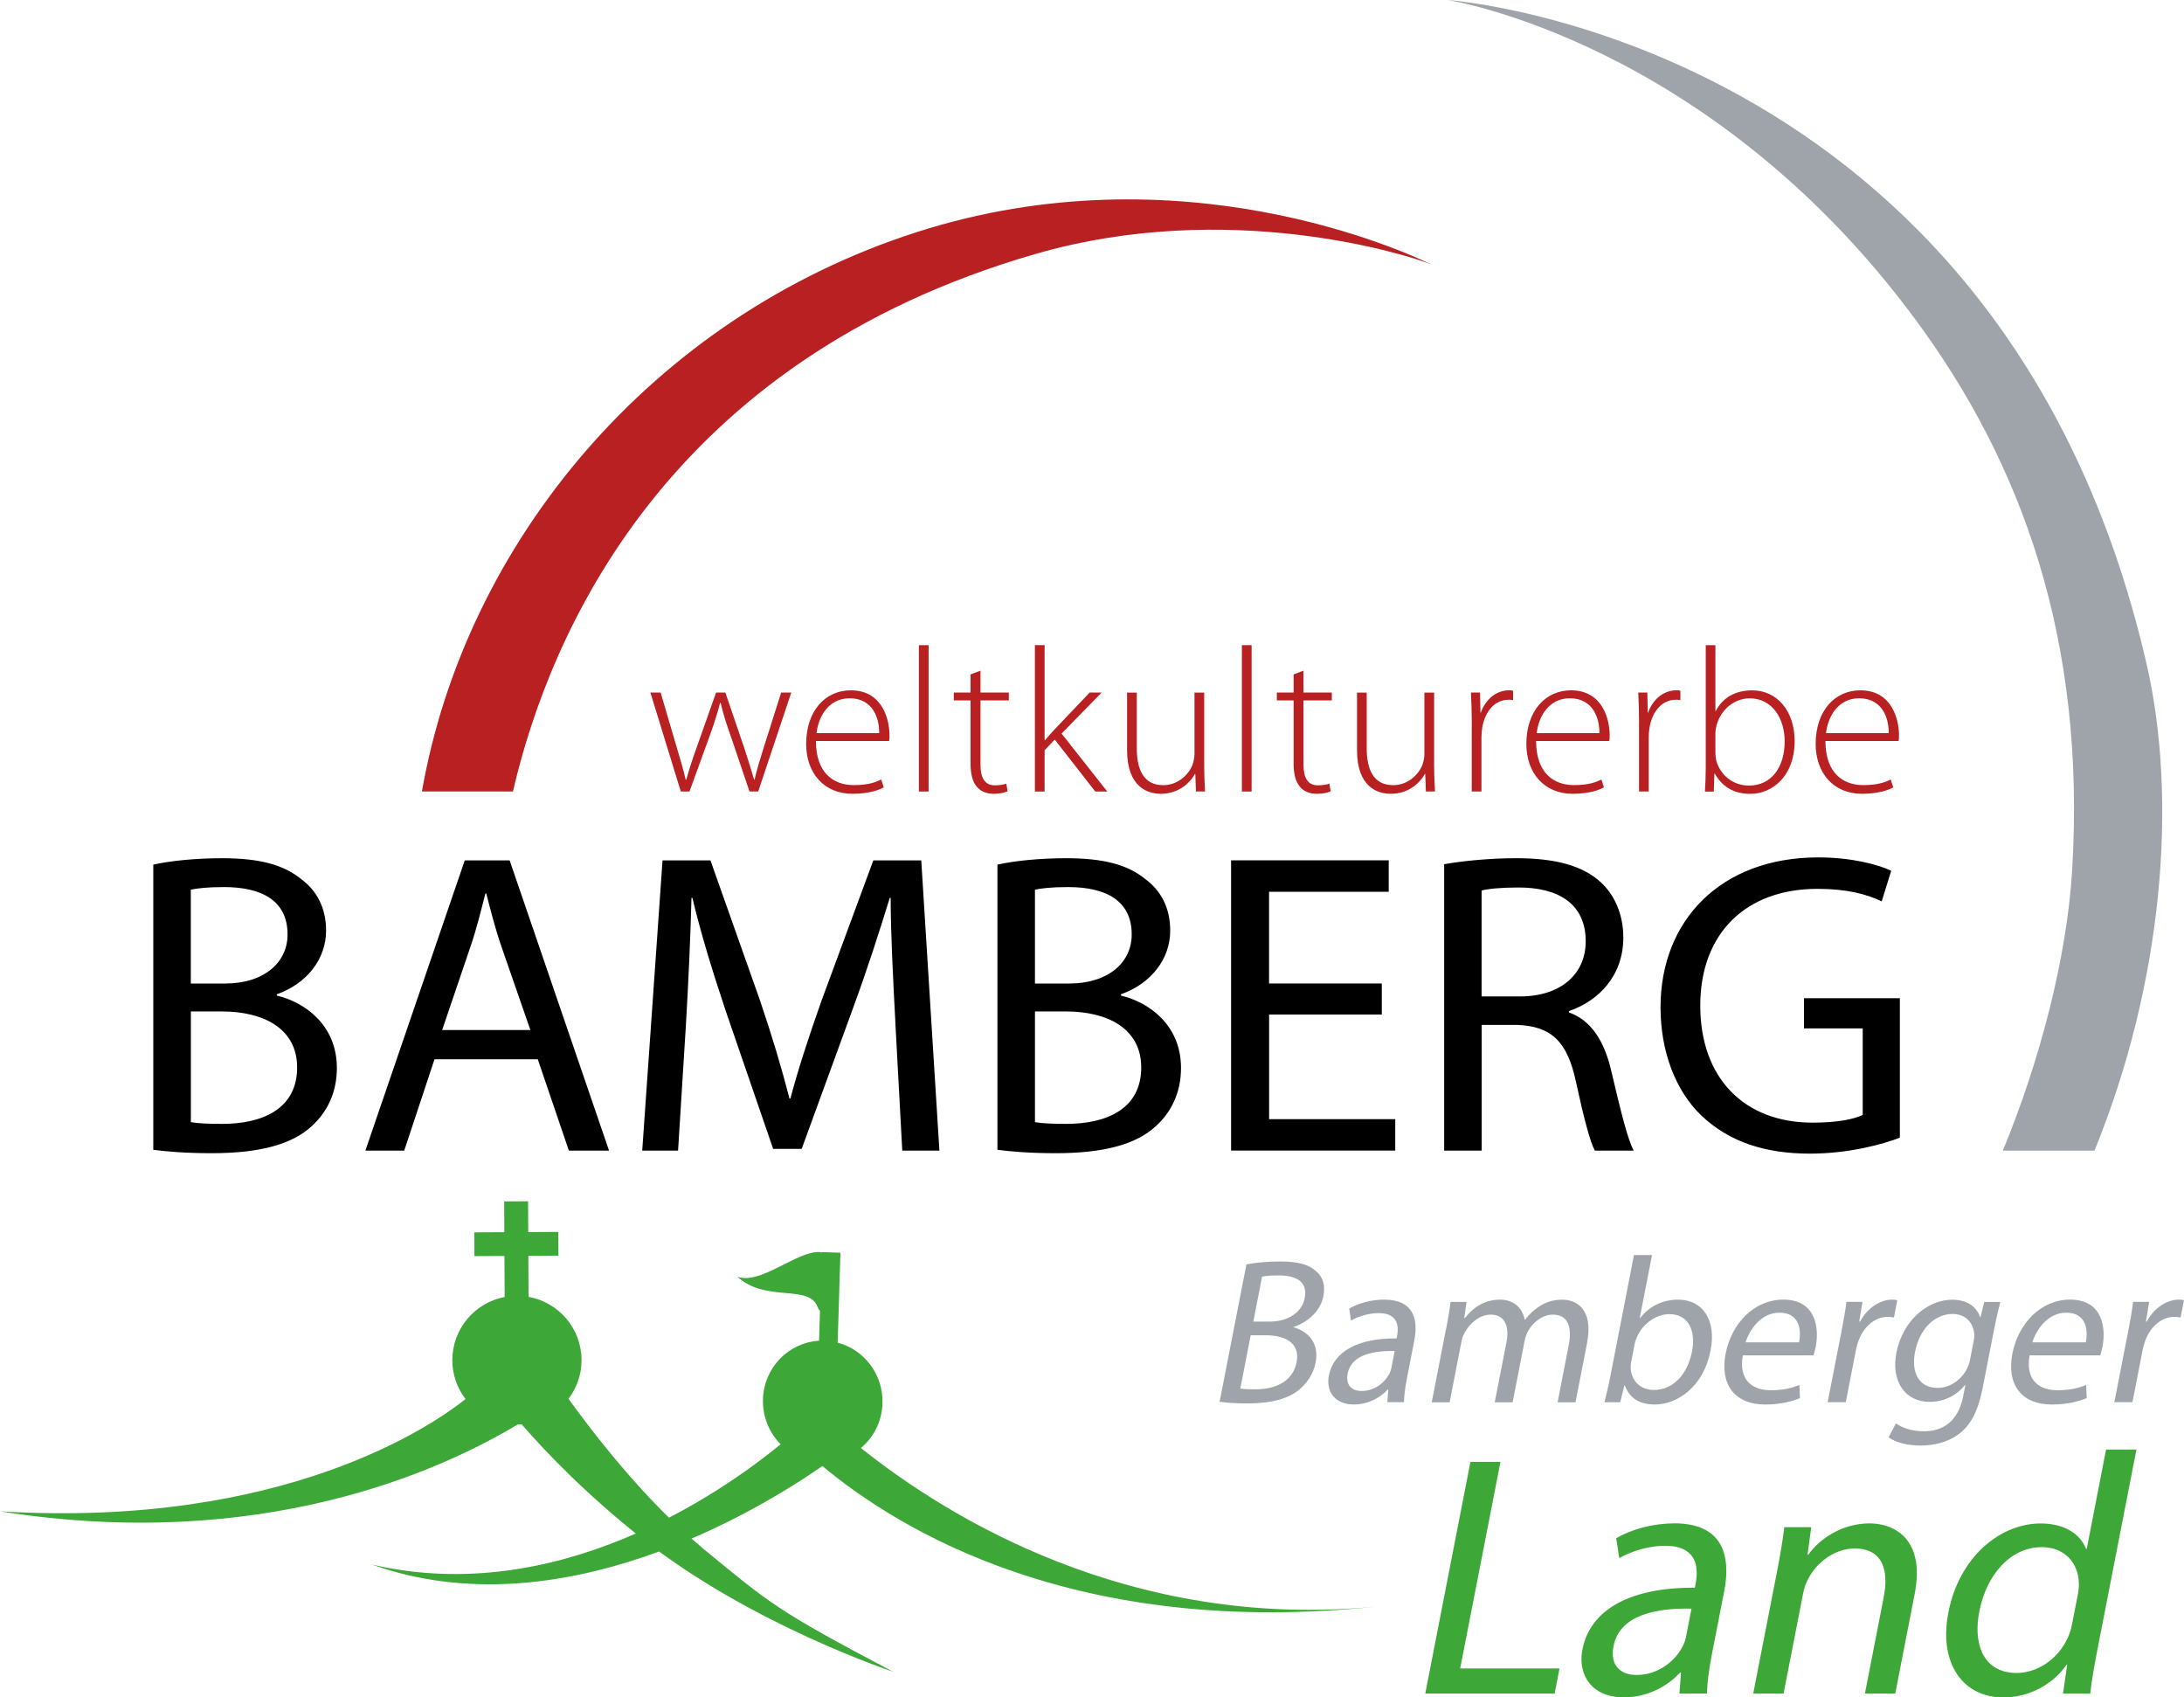 <svg xmlns="http://www.w3.org/2000/svg" width="139" height="108" version="1.1" viewBox="0 0 139 108">
      <path d="M42.045,44.064l1.052,3.58c.223.735.408,1.363.541,1.969h.04c.159-.576.368-1.247.631-1.969l1.265-3.58h.591l1.212,3.553c.249.761.448,1.403.618,1.995h.027c.133-.589.329-1.221.564-1.982l1.132-3.567h.644l-2.105,6.296h-.555l-1.185-3.5c-.276-.761-.488-1.443-.657-2.151h-.027c-.186.748-.422,1.443-.684,2.164l-1.265,3.487h-.555l-1.936-6.296h.651ZM51.929,47.148c0,2.018,1.105,2.806,2.407,2.806.92,0,1.394-.182,1.75-.354l.159.5c-.236.132-.883.407-1.989.407-1.816,0-2.948-1.324-2.948-3.173,0-2.098,1.212-3.411,2.842-3.411,2.065,0,2.46,1.942,2.46,2.845,0,.172,0,.275-.027.38h-4.658.003ZM55.956,46.648c.013-.88-.355-2.217-1.882-2.217-1.394,0-2.002,1.247-2.105,2.217h3.987ZM58.482,41.05h.618v9.314h-.618v-9.314ZM62.403,42.675v1.39h1.803v.5h-1.803v4.093c0,.801.249,1.31.92,1.31.329,0,.564-.053.724-.106l.08.486c-.209.093-.501.159-.883.159-.461,0-.843-.159-1.079-.46-.289-.328-.395-.854-.395-1.495v-3.987h-1.066v-.5h1.066v-1.155l.631-.235h.003ZM66.484,47.095h.027c.159-.195.422-.486.618-.695l2.224-2.336h.764l-2.553,2.611,2.908,3.686h-.764l-2.58-3.305-.644.682v2.624h-.618v-9.314h.618v6.048ZM76.643,48.825c0,.553.026,1.049.053,1.535h-.581l-.04-1.115h-.026c-.315.576-1.039,1.261-2.171,1.261-.803,0-2.145-.394-2.145-2.779v-3.659h.618v3.54c0,1.363.435,2.349,1.683,2.349.92,0,1.594-.642,1.856-1.274.066-.195.133-.447.133-.695v-3.921h.618v4.761l.003-.003ZM79.04,41.05h.618v9.314h-.618v-9.314ZM82.961,42.675v1.39h1.803v.5h-1.803v4.093c0,.801.249,1.31.923,1.31.329,0,.564-.053.724-.106l.08.486c-.209.093-.501.159-.883.159-.461,0-.843-.159-1.079-.46-.289-.328-.395-.854-.395-1.495v-3.987h-1.066v-.5h1.066v-1.155l.631-.235ZM91.277,48.825c0,.553.027,1.049.053,1.535h-.581l-.04-1.115h-.027c-.315.576-1.039,1.261-2.171,1.261-.803,0-2.145-.394-2.145-2.779v-3.659h.618v3.54c0,1.363.435,2.349,1.683,2.349.92,0,1.594-.642,1.856-1.274.066-.195.133-.447.133-.695v-3.921h.618v4.761l.003-.003ZM93.671,45.953c0-.629-.027-1.284-.053-1.889h.578l.027,1.274h.027c.275-.787.933-1.416,1.803-1.416.08,0,.169.013.249.026v.602c-.093-.026-.183-.026-.302-.026-.87,0-1.487.748-1.66,1.757-.027.182-.053.394-.053.602v3.477h-.618v-4.407h.003ZM97.765,47.148c0,2.018,1.105,2.806,2.407,2.806.92,0,1.395-.182,1.75-.354l.159.5c-.235.132-.883.407-1.988.407-1.816,0-2.949-1.324-2.949-3.173,0-2.098,1.212-3.411,2.842-3.411,2.065,0,2.46,1.942,2.46,2.845,0,.172,0,.275-.027.38h-4.658.003ZM101.793,46.648c.013-.88-.356-2.217-1.883-2.217-1.394,0-2.002,1.247-2.105,2.217h3.988ZM104.319,45.953c0-.629-.027-1.284-.053-1.889h.577l.027,1.274h.026c.276-.787.933-1.416,1.803-1.416.08,0,.17.013.249.026v.602c-.093-.026-.182-.026-.302-.026-.87,0-1.487.748-1.66,1.757-.026.182-.053.394-.053.602v3.477h-.618v-4.407h.004ZM108.559,41.05h.617v4.186h.027c.421-.814,1.198-1.31,2.317-1.31,1.594,0,2.699,1.323,2.699,3.226,0,2.243-1.434,3.358-2.815,3.358-1.013,0-1.763-.407-2.264-1.284h-.027l-.04,1.141h-.564c.026-.447.053-.996.053-1.469v-7.845l-.003-.003ZM109.176,47.935c0,.146.027.301.053.46.276.956,1.093,1.588,2.079,1.588,1.447,0,2.277-1.181,2.277-2.819,0-1.443-.79-2.73-2.224-2.73-.923,0-1.803.642-2.105,1.691-.04.159-.08.327-.08.553v1.261-.003ZM116.178,47.148c0,2.018,1.106,2.806,2.407,2.806.92,0,1.395-.182,1.75-.354l.16.5c-.236.132-.884.407-1.989.407-1.816,0-2.948-1.324-2.948-3.173,0-2.098,1.211-3.411,2.842-3.411,2.065,0,2.46,1.942,2.46,2.845,0,.172,0,.275-.027.38h-4.658.003ZM120.206,46.648c.013-.88-.356-2.217-1.883-2.217-1.394,0-2.002,1.247-2.105,2.217h3.988ZM58.36,14.766c-16.876,5.406-28.738,19.772-31.507,35.594h5.793c2.298-9.913,9.661-27.379,33.234-34.195,12.331-3.567,23.728.063,25.202.652-1.66-.788-15.969-7.421-32.726-2.051h.003Z" style="fill: #b92022;"/>
      <path d="M99.252,106.16h-6.321l2.566-13.145h-.003.003-1.912l-2.875,14.743h8.234l.309-1.594v-.004ZM106.54,96.929c-1.338,0-2.686.371-3.676.94l.09.586.103.685c.84-.48,1.932-.787,2.918-.787,1.358,0,1.843.615,1.972,1.29.077.404.03.831-.036,1.158l-.043.219c-4.101-.023-6.657,1.379-7.155,3.937-.113.576-.07,1.145.143,1.635.352.817,1.168,1.406,2.513,1.406,1.514,0,2.802-.745,3.556-1.575h.066l-.106,1.333h1.756c.01-.721.14-1.618.319-2.538l.774-3.96c.182-.93.212-1.873-.08-2.644-.375-.989-1.288-1.691-3.118-1.691l.004.007ZM102.678,105.552c-.049-.232-.046-.5.014-.814.401-2.055,2.865-2.429,4.963-2.386l-.358,1.836c-.04.199-.127.417-.229.613-.482.896-1.531,1.773-2.915,1.773-.741,0-1.332-.331-1.478-1.026l.003.004ZM118.987,96.929c-1.757,0-3.178.986-3.901,1.992h-.044l.233-1.75h-1.713c-.106.873-.259,1.773-.472,2.865l-1.507,7.722h1.932l1.242-6.365c.063-.328.173-.655.305-.897.538-1.072,1.7-1.969,2.975-1.969,1.026,0,1.587.45,1.823,1.148.026.076.046.156.066.238.11.499.083,1.098-.043,1.74l-1.192,6.104h1.932l1.232-6.322c.176-.907.179-1.645.057-2.237-.366-1.777-1.83-2.27-2.932-2.27h.007ZM135.973,92.228h-1.933l-1.231,6.323h-.044c-.039-.106-.089-.212-.149-.314-.415-.718-1.318-1.304-2.742-1.304-2.59,0-5.21,2.167-5.874,5.687-.239,1.228-.159,2.3.173,3.16.535,1.393,1.733,2.223,3.323,2.223,1.734,0,3.204-.896,4.028-2.078h.043l-.269,1.837h1.733c.076-.722.262-1.794.445-2.733l2.497-12.798v-.003ZM132.307,100.671c.02.242-.023.569-.069.811l-.359,1.836c-.06.308-.133.569-.249.831-.634,1.442-1.985,2.296-3.28,2.296-1.172,0-1.909-.559-2.258-1.433-.269-.678-.302-1.545-.119-2.481.458-2.339,1.982-4.09,3.98-4.09,1.086,0,1.84.566,2.168,1.366.11.268.173.559.183.863h.003ZM54.794,92.135c.807-.682,1.338-1.691,1.371-2.842.056-1.84-1.165-3.421-2.852-3.865l.176-5.721-1.185-.04v.026c-.05-.017-.103-.026-.159-.03-1.458-.05-3.765,2.114-5.216,1.568,1.793,1.664,4.558.456,5.106,1.922.047.126.1.205.153.242l-.06,1.912c-1.942.116-3.509,1.71-3.569,3.726-.033,1.115.405,2.134,1.125,2.862-3.825,3.13-14.25,10.382-26.006,7.653,11.906,4.255,24.578-3.431,28.662-6.267,5.066,4.218,16.335,10.939,35.245,8.943-15.654,1.516-27.287-5.697-32.792-10.091ZM44.661,98.448c-3.655-3.001-7.035-7.441-8.479-9.446.524-.691.837-1.552.83-2.485-.013-2.002-1.464-3.659-3.373-4.003l-.013-2.611,1.912-.01-.007-1.509-1.912.01-.01-1.959-1.521.007.01,1.959-1.912.01.01,1.512,1.909-.01.013,2.61c-1.906.364-3.34,2.038-3.33,4.04.003.923.319,1.773.84,2.455-1.939,1.552-11.424,8.245-29.631,7.143,16.53,2.624,27.951-2.524,32.945-5.522.086,0,.173-.007.259-.013,1.62,1.863,4.173,4.506,7.676,7.276,6.926,5.476,15.979,8.47,15.969,8.467-7.477-3.934-7.835-4.341-12.191-7.914l.007-.007Z" style="fill: #3da837;"/>
      <path d="M79.329,80.449c.525-.106,1.331-.185,2.141-.185,1.152,0,1.853.199,2.321.645.395.344.571.87.435,1.568-.166.857-.883,1.608-1.889,1.952l-.007.027c.807.212,1.66.91,1.404,2.23-.149.764-.568,1.343-1.102,1.78-.734.566-1.79.83-3.244.83-.793,0-1.391-.053-1.766-.106l1.706-8.741ZM79.77,84.089h1.046c1.218,0,2.055-.632,2.221-1.489.202-1.042-.511-1.449-1.677-1.449-.528,0-.84.04-1.036.079l-.558,2.862.003-.003ZM78.94,88.347c.216.04.544.053.956.053,1.192,0,2.374-.437,2.626-1.727.236-1.214-.71-1.714-1.969-1.714h-.953l-.661,3.388ZM89.548,87.688c-.11.552-.186,1.095-.193,1.529h-1.059l.063-.804h-.04c-.455.503-1.232.95-2.145.95-1.298,0-1.78-.91-1.6-1.833.302-1.542,1.843-2.386,4.313-2.372l.027-.132c.103-.526.143-1.476-1.169-1.476-.594,0-1.252.185-1.76.473l-.116-.764c.598-.344,1.408-.566,2.215-.566,1.959,0,2.175,1.333,1.926,2.611l-.465,2.385h.003ZM88.761,85.961c-1.265-.027-2.752.198-2.991,1.436-.146.751.285,1.108.883,1.108.833,0,1.464-.526,1.756-1.069.063-.119.116-.251.14-.37l.216-1.108-.003.003ZM92.038,84.565c.13-.659.219-1.201.282-1.727h1.019l-.149,1.029h.04c.475-.605,1.182-1.174,2.241-1.174.873,0,1.431.526,1.564,1.28h.026c.269-.357.574-.632.877-.83.442-.291.893-.447,1.504-.447.847,0,1.995.552,1.564,2.769l-.734,3.759h-1.139l.704-3.613c.239-1.228-.066-1.965-1.006-1.965-.661,0-1.272.486-1.584,1.055-.083.159-.166.371-.206.579l-.77,3.944h-1.139l.747-3.825c.199-1.016-.11-1.754-.996-1.754-.727,0-1.371.579-1.67,1.161-.1.172-.166.371-.202.566l-.75,3.851h-1.139l.906-4.655.01-.003ZM103.99,79.857h1.152l-.783,4.01h.026c.548-.711,1.381-1.174,2.414-1.174,1.587,0,2.457,1.32,2.065,3.256-.445,2.28-2.108,3.415-3.536,3.415-.926,0-1.597-.357-1.909-1.201h-.04l-.259,1.056h-1.006c.113-.437.266-1.082.375-1.648l1.504-7.712h-.003ZM103.814,86.659c-.03.146-.03.291-.03.424.067.804.634,1.356,1.481,1.356,1.218,0,2.138-.989,2.424-2.452.249-1.281-.2-2.372-1.441-2.372-.794,0-1.64.539-2.052,1.423-.053.132-.123.291-.159.473l-.223,1.148ZM110.923,86.239c-.279,1.568.601,2.217,1.763,2.217.833,0,1.364-.146,1.836-.331l.036.83c-.445.185-1.192.41-2.211.41-1.972,0-2.895-1.307-2.52-3.233.375-1.926,1.81-3.441,3.675-3.441,2.092,0,2.288,1.833,2.059,3.007-.047.238-.11.424-.146.539h-4.499.007ZM114.498,85.409c.157-.738.064-1.886-1.245-1.886-1.178,0-1.905,1.082-2.154,1.886h3.399ZM117.181,84.826c.146-.751.259-1.396.336-1.992h1.019l-.206,1.254h.053c.458-.857,1.265-1.396,2.045-1.396.133,0,.223.013.322.04l-.212,1.095c-.113-.026-.229-.04-.389-.04-.82,0-1.524.619-1.852,1.489-.057.159-.12.344-.16.539l-.664,3.401h-1.152l.857-4.391h.003ZM126.188,88.297c-.285,1.462-.75,2.359-1.481,2.915-.733.579-1.67.764-2.476.764s-1.577-.185-2.029-.526l.465-.883c.372.265.986.503,1.779.503,1.192,0,2.185-.619,2.5-2.23l.14-.711h-.027c-.474.592-1.255,1.069-2.247,1.069-1.587,0-2.464-1.347-2.118-3.113.421-2.164,2.078-3.388,3.545-3.388,1.113,0,1.607.579,1.783,1.108h.027l.239-.963h1.019c-.116.46-.242.976-.395,1.754l-.724,3.706v-.003ZM125.61,85.356c.04-.198.06-.371.037-.526-.08-.672-.541-1.227-1.388-1.227-1.112,0-2.088.936-2.377,2.412-.246,1.254.189,2.293,1.444,2.293.714,0,1.451-.447,1.846-1.188.106-.199.176-.424.213-.619l.222-1.148.003.003ZM129.173,86.239c-.279,1.568.601,2.217,1.763,2.217.833,0,1.364-.146,1.836-.331l.036.83c-.445.185-1.192.41-2.211.41-1.972,0-2.895-1.307-2.52-3.233.375-1.926,1.81-3.441,3.675-3.441,2.092,0,2.288,1.833,2.059,3.007-.047.238-.11.424-.146.539h-4.499.007ZM132.748,85.409c.157-.738.064-1.886-1.245-1.886-1.178,0-1.905,1.082-2.154,1.886h3.399ZM135.427,84.826c.146-.751.259-1.396.336-1.992h1.019l-.206,1.254h.053c.458-.857,1.265-1.396,2.045-1.396.133,0,.223.013.322.04l-.212,1.095c-.113-.026-.229-.04-.389-.04-.82,0-1.524.619-1.852,1.489-.057.159-.12.344-.16.539l-.664,3.401h-1.152l.857-4.391h.003ZM121.928,20.358c6.717,9.095,10.86,20.328,9.947,35.101-.335,5.413-2.019,11.99-4.406,17.751h5.834c4.349-10.647,5.322-22.277,3.31-30.989C127.426,2.438,92.131,0,92.131,0c0,0,16.65,2.548,29.797,20.358Z" style="fill: #9ea4a9;"/>
      <path d="M9.754,55.016c1.046-.245,2.722-.41,4.372-.41,2.39,0,3.931.41,5.06,1.343.963.711,1.567,1.806,1.567,3.259,0,1.806-1.208,3.371-3.134,4.056v.083c1.76.41,3.821,1.863,3.821,4.602,0,1.588-.631,2.822-1.594,3.699-1.265,1.178-3.353,1.727-6.378,1.727-1.65,0-2.915-.109-3.712-.218v-18.138l-.003-.003ZM12.144,62.579h2.171c2.503,0,3.987-1.343,3.987-3.123,0-2.137-1.623-3.014-4.04-3.014-1.099,0-1.733.083-2.118.165v5.972ZM12.144,71.4c.495.083,1.155.109,2.009.109,2.473,0,4.758-.903,4.758-3.59,0-2.495-2.171-3.563-4.784-3.563h-1.979v7.041l-.003.003ZM27.653,67.4l-1.926,5.81h-2.473l6.325-18.465h2.858l6.325,18.465h-2.556l-1.979-5.81h-6.574ZM33.755,65.537l-1.843-5.314c-.412-1.204-.687-2.303-.963-3.371h-.057c-.276,1.069-.551,2.22-.936,3.342l-1.816,5.344h5.614ZM56.988,65.1c-.136-2.574-.302-5.697-.302-7.974h-.056c-.661,2.137-1.401,4.467-2.337,7.014l-3.27,8.96h-1.816l-3.024-8.794c-.88-2.63-1.594-4.986-2.118-7.18h-.056c-.056,2.303-.193,5.37-.359,8.166l-.495,7.918h-2.281l1.292-18.465h3.051l3.161,8.933c.77,2.273,1.375,4.301,1.869,6.22h.056c.495-1.863,1.155-3.891,1.979-6.22l3.3-8.933h3.051l1.155,18.465h-2.364l-.438-8.109h.003ZM63.479,55.016c1.046-.245,2.722-.41,4.372-.41,2.39,0,3.931.41,5.06,1.343.963.711,1.567,1.806,1.567,3.259,0,1.806-1.208,3.371-3.134,4.056v.083c1.76.41,3.821,1.863,3.821,4.602,0,1.588-.631,2.822-1.594,3.699-1.265,1.178-3.353,1.727-6.378,1.727-1.65,0-2.915-.109-3.712-.218v-18.138l-.003-.003ZM65.87,62.579h2.171c2.503,0,3.987-1.343,3.987-3.123,0-2.137-1.624-3.014-4.041-3.014-1.099,0-1.733.083-2.118.165v5.972ZM65.87,71.4c.495.083,1.155.109,2.005.109,2.474,0,4.758-.903,4.758-3.59,0-2.495-2.171-3.563-4.784-3.563h-1.979v7.044ZM87.947,64.551h-7.175v6.657h8.028v1.998h-10.448v-18.465h10.033v1.999h-7.616v5.836h7.175v1.972l.003.003ZM91.905,54.989c1.209-.218,2.968-.384,4.592-.384,2.556,0,4.233.493,5.362,1.509.906.82,1.457,2.081,1.457,3.534,0,2.412-1.54,4.027-3.463,4.685v.083c1.401.493,2.255,1.81,2.696,3.726.605,2.574,1.046,4.357,1.428,5.069h-2.473c-.303-.549-.714-2.111-1.209-4.41-.551-2.548-1.567-3.507-3.738-3.59h-2.254v8h-2.39v-18.221h-.007ZM94.296,63.4h2.447c2.556,0,4.179-1.396,4.179-3.507,0-2.382-1.733-3.424-4.262-3.424-1.155,0-1.952.083-2.364.192v6.74ZM120.913,72.389c-1.073.41-3.218,1.013-5.718,1.013-2.805,0-5.112-.711-6.928-2.438-1.594-1.535-2.583-4-2.583-6.875,0-5.509,3.821-9.535,10.036-9.535,2.145,0,3.848.466,4.645.85l-.604,1.945c-.99-.466-2.228-.794-4.097-.794-4.509,0-7.451,2.796-7.451,7.425s2.806,7.451,7.148,7.451c1.568,0,2.64-.218,3.191-.493v-5.506h-3.738v-1.919h6.102v8.877h-.003Z"/>
</svg>